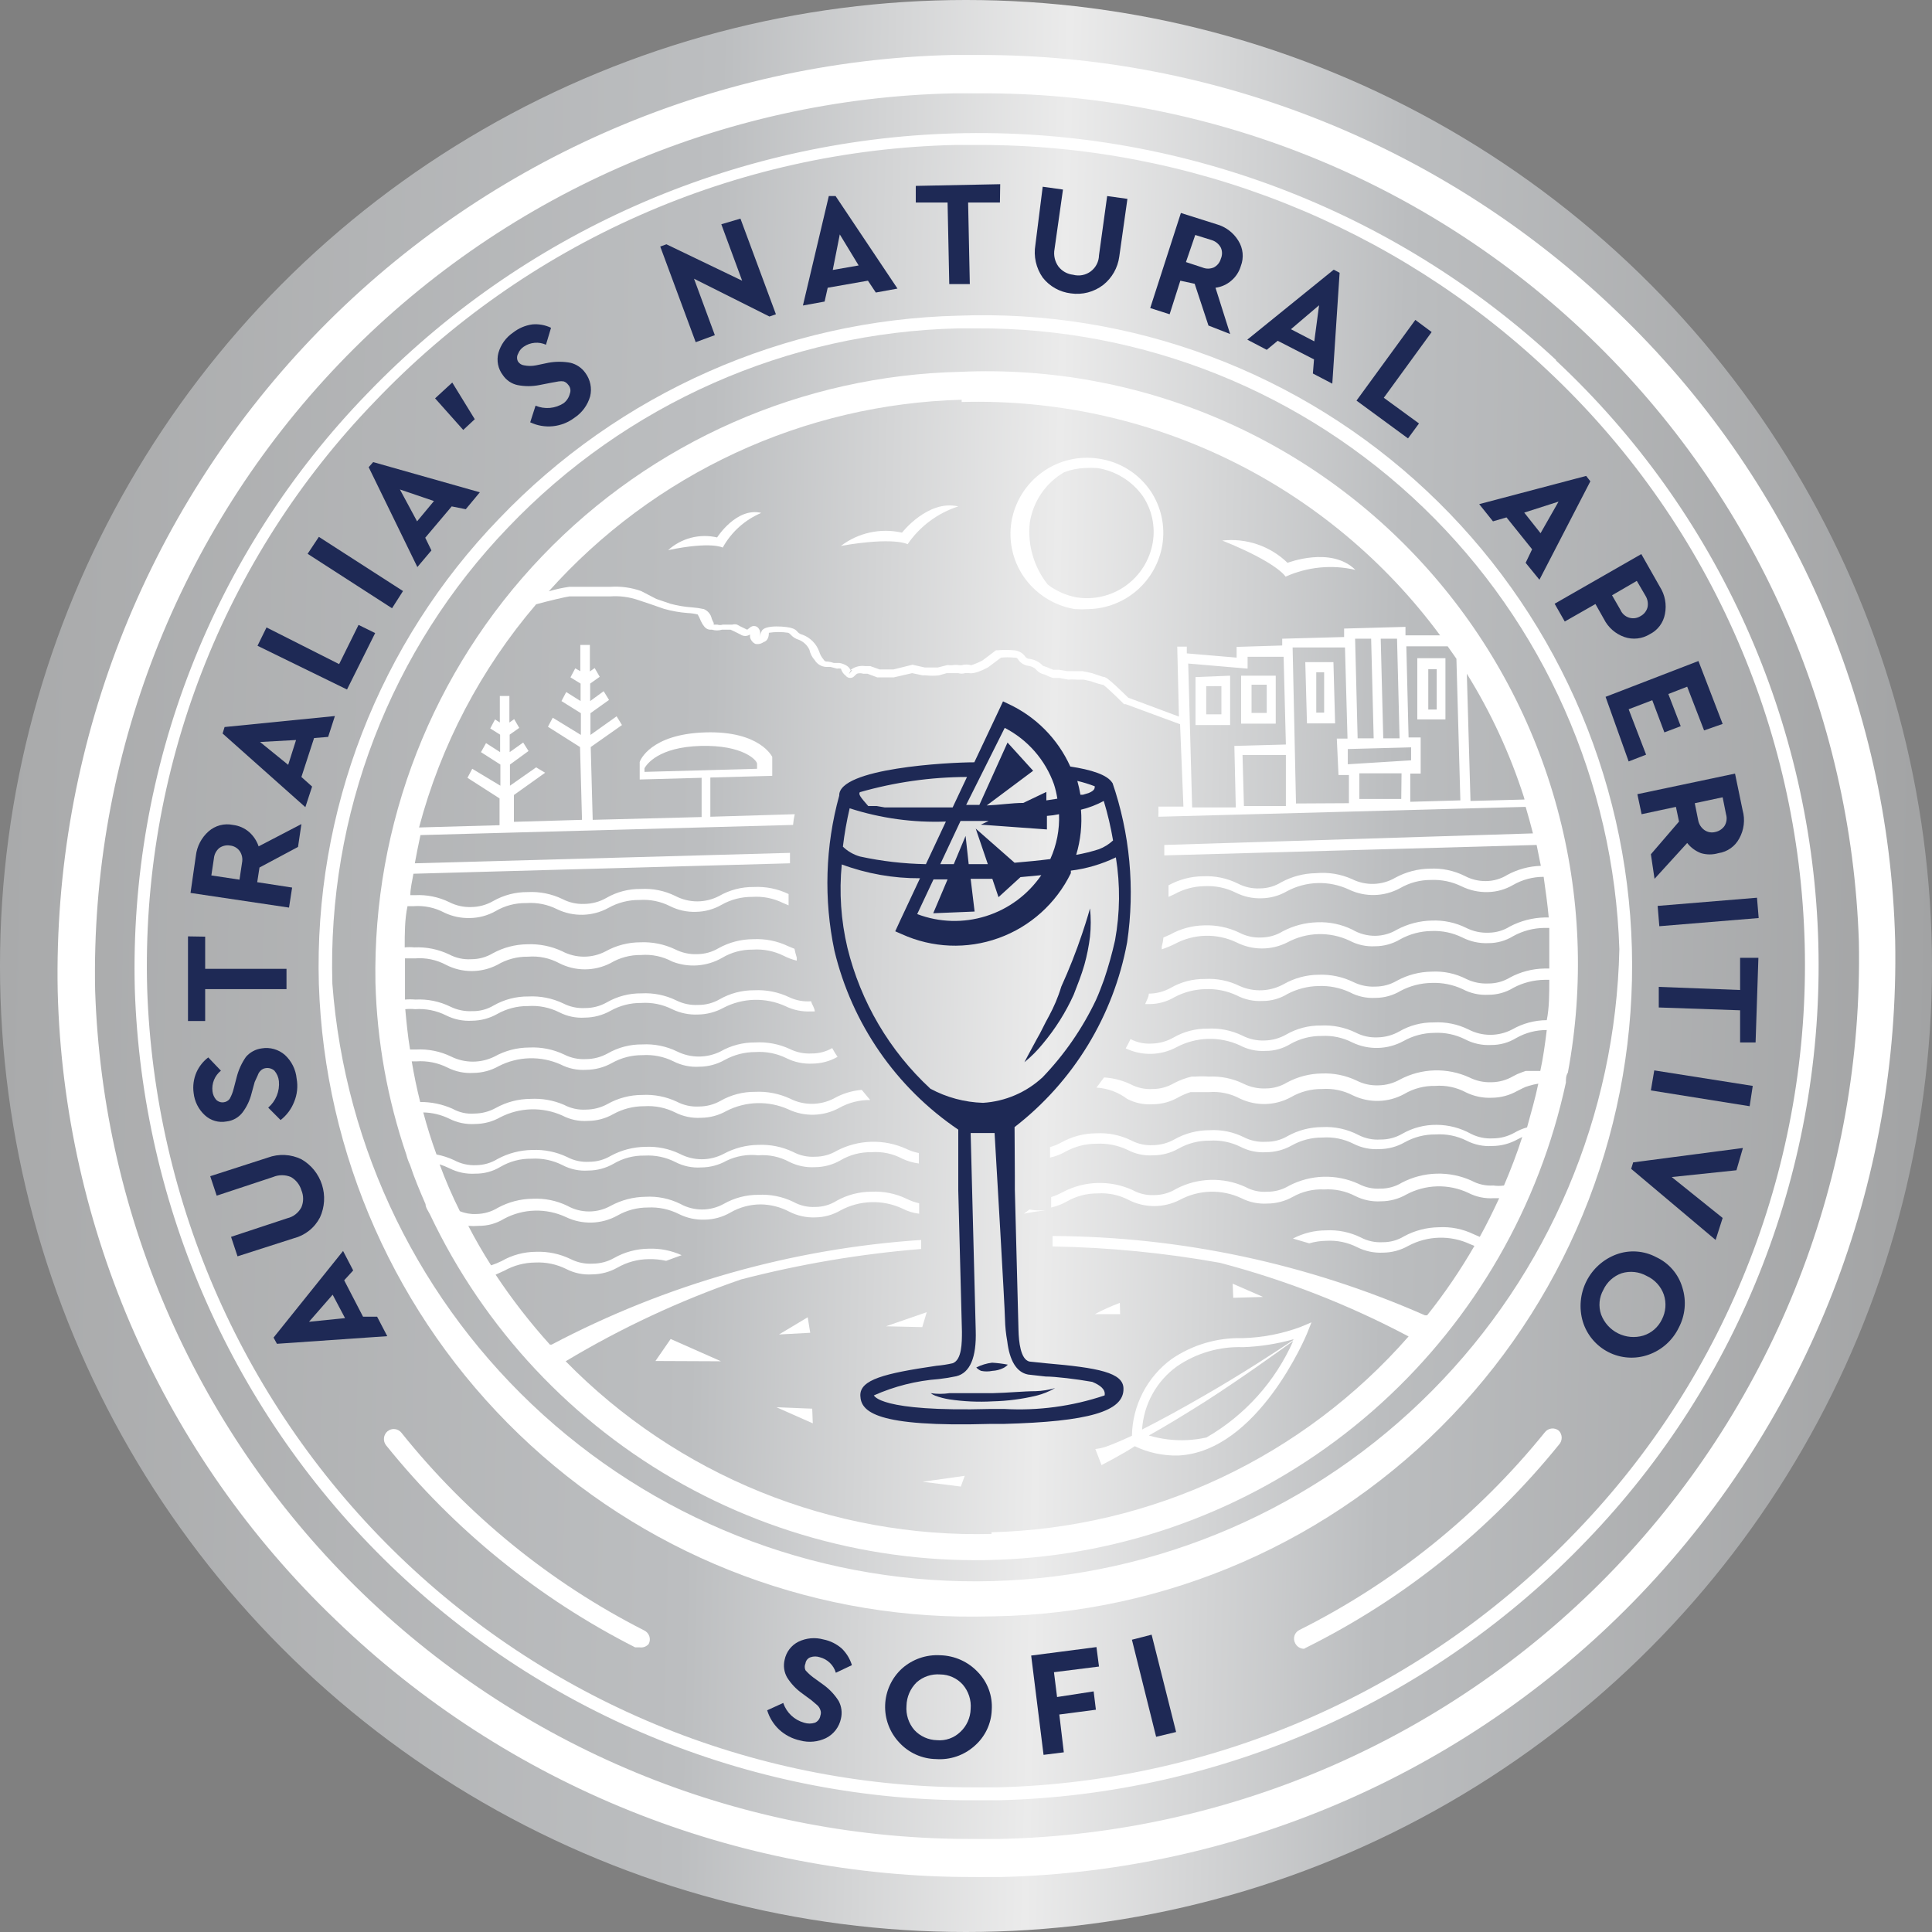 <svg width="154" height="154" viewBox="0 0 154 154" fill="none" xmlns="http://www.w3.org/2000/svg">
<rect x="0" y="0" width="154" height="154" fill="#808080" stroke="none"/>
<circle cx="77" cy="77" r="77" fill="url(#paint0_linear)"/>
<path d="M83.631 80.958C83.249 81.633 82.958 82.308 82.644 82.825C82.038 83.927 81.657 84.669 81.657 84.669C82.191 84.233 82.68 83.743 83.115 83.207C84.111 82.022 84.942 80.705 85.582 79.294C85.897 78.484 86.211 77.697 86.435 76.91C86.641 76.173 86.791 75.421 86.884 74.661C86.963 73.914 86.963 73.16 86.884 72.412C86.884 72.412 86.659 73.245 86.255 74.436C85.775 75.866 85.221 77.27 84.596 78.642C84.326 79.541 83.99 80.284 83.631 80.958Z" fill="#1E2955"/>
<path d="M88.678 62.427C88.296 61.752 86.95 61.348 85.313 61.1C84.319 58.896 82.567 57.124 80.377 56.108L79.951 55.905L79.637 56.58L77.663 60.763C75.577 60.763 66.828 61.235 66.895 63.417C65.782 67.45 65.651 71.692 66.514 75.786C67.912 81.608 71.433 86.694 76.384 90.044V93.777V94.902L76.676 106.146C76.676 107.023 76.676 108.395 75.936 108.665C75.507 108.763 75.072 108.83 74.635 108.868C70.507 109.475 68.533 109.969 68.578 111.251C68.623 112.533 69.811 113.77 78.942 113.5H80.019C86.748 113.32 89.597 112.511 89.552 110.689C89.552 109.407 87.534 109.025 83.361 108.665L82.06 108.53C81.342 108.373 81.207 106.911 81.185 106.056L80.893 94.812V93.687L80.871 89.842C85.57 86.207 88.765 80.962 89.844 75.111C90.478 70.819 90.07 66.438 88.655 62.337L88.678 62.427ZM87.264 62.675C87.264 62.832 87.264 63.012 86.771 63.214L86.322 63.349H86.12C86.059 62.977 85.977 62.609 85.874 62.247C86.346 62.358 86.811 62.5 87.264 62.675ZM77.686 72.66L77.371 70.051H77.977H79.099L79.592 71.513L81.342 69.916L83.002 69.759C81.938 71.312 80.385 72.463 78.591 73.025C76.797 73.588 74.867 73.531 73.109 72.862L74.41 70.096H75.532L74.388 72.795L77.686 72.66ZM80.871 68.769L77.775 66.048L78.74 68.882H77.214L76.968 66.633L76.025 68.882H74.949L76.564 65.441H78.807L78.179 65.733L83.451 66.115V65.036C83.775 65.014 84.097 64.969 84.415 64.901C84.466 66.131 84.228 67.356 83.72 68.477C82.845 68.589 81.903 68.679 80.871 68.769ZM80.086 58.019C81.917 58.964 83.321 60.572 84.012 62.517C84.133 62.891 84.223 63.275 84.281 63.664L83.406 63.799V63.124L81.566 64.001C80.692 64.001 79.682 64.159 78.65 64.204L82.352 61.438L80.31 59.189L78.067 64.159H77.013L80.086 58.019ZM68.533 63.147C71.312 62.349 74.189 61.941 77.08 61.932L75.936 64.361H75.263H74.029H73.401H72.436H71.83H71.045H70.529L69.879 64.249H69.453H69.206C68.578 63.529 68.421 63.327 68.533 63.147ZM67.725 64.429C70.201 65.228 72.798 65.586 75.397 65.486L73.805 68.882C72.039 68.851 70.281 68.648 68.555 68.274C68.041 68.129 67.571 67.859 67.187 67.487C67.31 66.459 67.49 65.438 67.725 64.429ZM81.948 109.565L83.339 109.722C84.101 109.722 85.806 109.925 87.062 110.149C87.713 110.419 88.139 110.757 88.049 111.229C85.473 112.097 82.755 112.463 80.041 112.308H78.964C69.991 112.556 69.699 111.229 69.654 111.229C71.294 110.498 73.047 110.057 74.837 109.925C75.304 109.873 75.768 109.798 76.227 109.7C77.326 109.43 77.843 108.193 77.775 106.056L77.371 90.314H79.278C79.39 92.225 80.086 104.01 80.108 105.157C80.122 105.745 80.182 106.332 80.288 106.911C80.467 108.418 81.006 109.385 81.948 109.565ZM88.88 74.954C88.644 76.011 88.352 77.054 88.005 78.08C87.803 78.619 87.601 79.182 87.354 79.721C86.278 81.982 84.846 84.055 83.114 85.861C81.812 87.073 80.132 87.796 78.359 87.907C76.892 87.863 75.456 87.478 74.163 86.783C70.903 83.768 68.602 79.857 67.546 75.538C67.032 73.367 66.881 71.125 67.097 68.904C69.093 69.645 71.205 70.018 73.334 70.006L71.741 73.402L71.359 74.234L71.875 74.459C74.311 75.568 77.082 75.682 79.6 74.774C82.118 73.867 84.183 72.011 85.358 69.601V69.399C86.603 69.243 87.815 68.886 88.947 68.342C89.302 70.533 89.279 72.77 88.88 74.954ZM87.601 67.69C87.006 67.882 86.399 68.032 85.784 68.139C86.134 66.974 86.263 65.754 86.165 64.541C86.798 64.389 87.409 64.154 87.982 63.844C88.295 64.877 88.542 65.928 88.722 66.993C88.397 67.295 88.016 67.532 87.601 67.69Z" fill="#1E2955"/>
<path d="M75.689 111.049C75.191 111.123 74.685 111.123 74.186 111.049C74.295 111.134 74.416 111.202 74.546 111.251C74.909 111.384 75.285 111.482 75.667 111.543C76.818 111.716 77.983 111.768 79.144 111.701C80.308 111.673 81.466 111.522 82.599 111.251C83.126 111.121 83.632 110.917 84.102 110.644C83.598 110.79 83.078 110.873 82.554 110.891C81.612 110.891 80.311 111.026 79.122 111.049H75.689Z" fill="#1E2955"/>
<path d="M77.82 109.002C77.928 109.117 78.058 109.208 78.202 109.272C78.498 109.333 78.803 109.333 79.099 109.272C79.403 109.257 79.701 109.181 79.974 109.047C80.109 108.98 80.23 108.888 80.333 108.777C79.918 108.697 79.498 108.644 79.077 108.62C78.639 108.674 78.214 108.804 77.82 109.002Z" fill="#1E2955"/>
<path d="M151.064 74.976C150.584 55.996 142.623 37.98 128.923 24.87C115.239 11.682 96.982 4.336 78 4.382H75.914C56.596 4.837 38.244 12.947 24.878 26.937C11.512 40.926 4.22 59.656 4.599 79.024C5.085 98.008 13.055 116.025 26.763 129.13C40.44 142.329 58.702 149.676 77.686 149.618H79.772C99.086 149.158 117.432 141.045 130.793 127.056C144.155 113.067 151.444 94.341 151.064 74.976ZM79.682 146.582H77.686C59.514 146.68 42.022 139.666 28.929 127.032C15.837 114.398 8.178 97.142 7.583 78.934C7.21 60.361 14.207 42.399 27.036 28.993C39.865 15.588 57.477 7.836 76.003 7.441H78C96.18 7.325 113.686 14.329 126.792 26.959C139.898 39.59 147.569 56.851 148.171 75.066C148.537 93.651 141.53 111.623 128.688 125.032C115.847 138.441 98.221 146.192 79.682 146.582Z" fill="white"/>
<path d="M124.032 28.693C111.031 16.616 93.825 10.132 76.108 10.632C58.391 11.132 41.576 18.578 29.274 31.369C23.185 37.645 18.409 45.078 15.227 53.231C12.044 61.384 10.521 70.092 10.745 78.844C11.317 96.239 18.632 112.724 31.136 124.798C43.64 136.871 60.347 143.581 77.707 143.501H79.592C97.355 143.064 114.225 135.602 126.522 122.743C132.586 116.445 137.338 108.998 140.5 100.838C143.662 92.678 145.172 83.968 144.94 75.217C144.708 66.466 142.74 57.849 139.15 49.869C135.56 41.889 130.421 34.706 124.032 28.738V28.693ZM125.737 121.979C113.654 134.658 97.055 142.024 79.569 142.467H77.707C60.612 142.547 44.16 135.944 31.841 124.061C19.523 112.178 12.309 95.95 11.732 78.822C11.487 70.203 12.964 61.623 16.077 53.585C19.19 45.548 23.875 38.216 29.858 32.022C35.849 25.732 43.018 20.687 50.955 17.176C58.892 13.664 67.441 11.755 76.115 11.556H77.999C94.864 11.52 111.102 17.958 123.381 29.548C129.646 35.428 134.682 42.498 138.197 50.348C141.711 58.197 143.634 66.668 143.853 75.269C144.072 83.87 142.583 92.429 139.473 100.448C136.363 108.467 131.694 115.785 125.737 121.979Z" fill="white"/>
<path d="M79.211 128.838C86.051 128.726 92.801 127.255 99.07 124.51C105.34 121.765 111.004 117.801 115.734 112.846C120.465 107.892 124.169 102.046 126.631 95.647C129.092 89.249 130.264 82.424 130.077 75.568C129.89 68.712 128.349 61.962 125.542 55.707C122.735 49.453 118.718 43.818 113.725 39.13C108.731 34.443 102.86 30.794 96.45 28.397C90.041 25.999 83.22 24.9 76.384 25.163C62.525 25.495 49.361 31.317 39.773 41.355C35.035 46.264 31.323 52.074 28.858 58.443C26.392 64.812 25.222 71.611 25.416 78.44C25.86 92.022 31.577 104.893 41.349 114.311C51.121 123.729 64.175 128.95 77.73 128.861L79.211 128.838ZM26.493 78.417C26.294 71.727 27.429 65.064 29.833 58.819C32.236 52.574 35.86 46.874 40.491 42.052C49.883 32.2 62.794 26.489 76.384 26.175H77.842C91.128 26.109 103.915 31.242 113.483 40.482C123.052 49.722 128.647 62.339 129.079 75.651C128.797 88.876 123.449 101.485 114.144 110.864C104.839 120.243 92.291 125.674 79.101 126.029C65.91 126.385 53.09 121.639 43.295 112.775C33.501 103.91 27.485 91.608 26.493 78.417Z" fill="white"/>
<path d="M124.818 86.288C124.818 86.018 124.818 85.748 124.975 85.501C126.279 78.508 125.991 71.311 124.132 64.446C122.273 57.58 118.891 51.225 114.238 45.854C109.586 40.482 103.783 36.234 97.263 33.426C90.744 30.618 83.675 29.323 76.587 29.637C63.966 29.915 51.97 35.195 43.225 44.32C34.479 53.446 29.697 65.674 29.926 78.327C30.051 82.998 30.883 87.624 32.393 92.045C32.461 92.325 32.559 92.597 32.685 92.855C33.022 93.889 33.47 94.946 33.919 95.981C33.919 96.251 34.143 96.543 34.278 96.813C38.592 105.915 45.639 113.435 54.431 118.318C63.224 123.201 73.321 125.203 83.306 124.042C93.291 122.882 102.663 118.617 110.108 111.846C117.552 105.075 122.696 96.138 124.818 86.288ZM116.405 63.799L112.412 63.911V61.662H113.242V58.783H112.278L112.098 51.52H115.396L116.091 52.509L116.405 63.799ZM107.432 60.92V59.706L112.479 59.571V60.605L107.432 60.92ZM111.694 63.686H108.352V61.64H111.717L111.694 63.686ZM106.692 61.775H107.522V64.023L103.304 64.046L103.035 51.609H107.208L107.41 58.873H106.557L106.692 61.775ZM108.015 50.912H109.294L109.496 58.851H108.217L108.015 50.912ZM110.057 50.912H111.358L111.56 58.851H110.259L110.057 50.912ZM121.52 63.731L117.213 63.844L116.921 53.701C118.837 56.784 120.367 60.093 121.475 63.551L121.52 63.731ZM76.654 32.044C84.035 31.837 91.356 33.419 97.996 36.657C104.635 39.896 110.397 44.693 114.79 50.642H112.031V49.968L107.14 50.103V50.777L102.205 50.912V51.452L98.571 51.565V52.419L94.6 52.082V51.542H93.838L93.972 57.119L89.934 55.613C88.207 53.926 88.117 53.971 87.915 53.948L87.04 53.656L86.3 53.499H85.739H85.089L84.416 53.386H83.945L83.675 53.274C83.501 53.193 83.321 53.125 83.137 53.071C82.837 52.75 82.43 52.55 81.993 52.509C81.993 52.509 81.836 52.509 81.701 52.307C81.596 52.166 81.46 52.051 81.305 51.97C81.15 51.888 80.979 51.842 80.804 51.834C80.379 51.796 79.951 51.796 79.525 51.834H79.391L78.314 52.644C78.026 52.797 77.726 52.924 77.417 53.026C77.168 52.949 76.902 52.949 76.654 53.026H76.497C76.297 52.989 76.091 52.989 75.891 53.026H75.689C75.616 53.004 75.538 53.004 75.465 53.026L74.747 53.206H73.715L72.818 53.004C72.793 52.992 72.766 52.986 72.739 52.986C72.712 52.986 72.685 52.992 72.661 53.004L71.203 53.364H70.126L69.363 53.094H68.959C68.61 53.046 68.254 53.117 67.95 53.296L67.793 53.409C67.73 53.27 67.629 53.153 67.501 53.071C67.324 52.958 67.125 52.881 66.918 52.846H66.469C66.317 52.792 66.159 52.754 65.998 52.734C65.796 52.734 65.751 52.734 65.617 52.532C65.474 52.36 65.367 52.161 65.303 51.947C65.193 51.639 65.018 51.359 64.789 51.126C64.561 50.893 64.284 50.712 63.979 50.597C63.836 50.566 63.704 50.496 63.598 50.395C63.487 50.243 63.329 50.133 63.149 50.08C62.835 49.945 60.906 49.743 60.704 50.328C60.616 50.485 60.577 50.665 60.592 50.845C60.585 50.733 60.585 50.62 60.592 50.508C60.6 50.404 60.582 50.3 60.539 50.205C60.495 50.111 60.429 50.029 60.345 49.968C60.271 49.922 60.185 49.898 60.098 49.898C60.011 49.898 59.926 49.922 59.852 49.968L59.56 50.193L58.999 49.923L58.752 49.788C58.627 49.754 58.496 49.754 58.371 49.788H58.012H57.608C57.47 49.834 57.32 49.834 57.182 49.788C57.025 49.788 56.935 49.788 56.89 49.788V49.653C56.829 49.545 56.776 49.432 56.733 49.316C56.699 49.146 56.624 48.988 56.514 48.855C56.405 48.722 56.264 48.617 56.105 48.551C55.802 48.484 55.495 48.439 55.185 48.416C54.594 48.377 54.008 48.279 53.436 48.124L52.314 47.741L51.103 47.112C50.319 46.835 49.487 46.72 48.657 46.774H47.199H45.382C44.828 46.853 44.281 46.973 43.745 47.134C47.906 42.479 52.971 38.724 58.629 36.099C64.288 33.473 70.421 32.032 76.654 31.864V32.044ZM98.504 64.361H95.026L94.712 52.891L99.446 53.296V52.352H102.317L102.497 59.346L98.391 59.458L98.504 64.361ZM102.497 60.178V64.248H99.154L99.042 60.178H102.497ZM67.927 53.431L67.658 53.746L67.815 53.409L67.927 53.431ZM79.032 122.271C72.735 122.433 66.473 121.295 60.634 118.927C54.795 116.559 49.504 113.012 45.09 108.507C49.511 105.853 54.195 103.668 59.066 101.985C63.773 100.763 68.577 99.95 73.424 99.557V98.837C63.131 99.522 53.097 102.365 43.969 107.18H43.834C42.255 105.432 40.808 103.567 39.505 101.603L40.2 101.288C40.955 100.866 41.804 100.642 42.668 100.636C43.521 100.594 44.37 100.773 45.135 101.153C45.772 101.482 46.485 101.629 47.199 101.581C47.907 101.575 48.602 101.39 49.218 101.041C49.977 100.606 50.834 100.374 51.708 100.366C52.176 100.355 52.643 100.4 53.099 100.501L54.333 100.051C53.51 99.678 52.611 99.501 51.708 99.534C50.741 99.543 49.791 99.798 48.949 100.276C48.428 100.57 47.841 100.724 47.244 100.726C46.639 100.762 46.036 100.638 45.494 100.366C44.636 99.948 43.689 99.747 42.735 99.781C41.766 99.783 40.815 100.039 39.976 100.524C39.707 100.655 39.43 100.768 39.146 100.861C38.495 99.849 37.889 98.792 37.329 97.713C37.605 97.737 37.883 97.737 38.159 97.713C38.871 97.719 39.571 97.524 40.178 97.15C40.933 96.745 41.773 96.522 42.629 96.499C43.486 96.475 44.336 96.652 45.113 97.015C45.754 97.322 46.458 97.471 47.168 97.452C47.878 97.432 48.573 97.244 49.196 96.903C49.939 96.473 50.783 96.248 51.641 96.251C52.494 96.206 53.345 96.384 54.109 96.768C54.748 97.089 55.458 97.244 56.172 97.218C56.89 97.208 57.593 97.015 58.214 96.656C58.95 96.229 59.786 96.004 60.637 96.003C61.435 96.013 62.219 96.214 62.925 96.588C63.563 96.912 64.274 97.067 64.989 97.038C65.699 97.03 66.395 96.836 67.008 96.476C67.763 96.07 68.603 95.847 69.459 95.824C70.316 95.8 71.166 95.977 71.943 96.341C72.356 96.555 72.804 96.693 73.266 96.745V95.913C72.917 95.834 72.578 95.713 72.257 95.553C71.384 95.134 70.42 94.941 69.453 94.991C68.487 94.994 67.538 95.241 66.694 95.711C66.183 96.033 65.592 96.205 64.989 96.206C64.379 96.238 63.773 96.098 63.239 95.801C62.367 95.379 61.402 95.185 60.435 95.239C59.476 95.237 58.533 95.485 57.698 95.958C57.166 96.254 56.568 96.409 55.959 96.409C55.351 96.409 54.753 96.254 54.221 95.958C53.358 95.533 52.399 95.339 51.439 95.396C50.475 95.41 49.528 95.657 48.68 96.116C48.152 96.411 47.557 96.566 46.953 96.566C46.348 96.566 45.753 96.411 45.225 96.116C44.36 95.696 43.403 95.503 42.443 95.553C41.479 95.565 40.532 95.812 39.684 96.273C39.164 96.592 38.567 96.763 37.957 96.768C37.512 96.791 37.067 96.714 36.656 96.543C36.049 95.33 35.51 94.083 35.041 92.81C35.309 92.897 35.571 93.002 35.826 93.125C36.463 93.45 37.176 93.597 37.889 93.552C38.592 93.561 39.283 93.374 39.886 93.012C40.633 92.572 41.487 92.347 42.354 92.36C43.215 92.307 44.075 92.486 44.844 92.877C45.472 93.206 46.178 93.354 46.885 93.305C47.593 93.302 48.289 93.116 48.904 92.765C49.65 92.322 50.505 92.096 51.372 92.113C52.225 92.063 53.077 92.241 53.839 92.63C54.469 92.955 55.174 93.103 55.881 93.057C56.596 93.055 57.299 92.869 57.922 92.517C58.704 92.143 59.574 91.995 60.435 92.09C61.29 92.023 62.146 92.202 62.902 92.607C63.541 92.93 64.253 93.078 64.966 93.035C65.674 93.032 66.37 92.847 66.985 92.495C67.731 92.052 68.586 91.826 69.453 91.843C70.308 91.775 71.164 91.955 71.921 92.36C72.339 92.555 72.786 92.684 73.244 92.742V91.91C72.894 91.842 72.555 91.729 72.234 91.573C71.36 91.176 70.406 90.984 69.446 91.011C68.486 91.038 67.545 91.284 66.694 91.73C66.171 92.041 65.574 92.204 64.966 92.203C64.359 92.238 63.754 92.106 63.216 91.82C62.349 91.408 61.394 91.215 60.435 91.258C59.471 91.272 58.524 91.519 57.675 91.978C57.139 92.258 56.542 92.404 55.937 92.404C55.332 92.404 54.735 92.258 54.198 91.978C53.34 91.563 52.391 91.37 51.439 91.415C50.475 91.427 49.527 91.674 48.68 92.135C48.157 92.446 47.56 92.609 46.953 92.607C46.345 92.643 45.74 92.511 45.203 92.225C44.335 91.813 43.38 91.62 42.421 91.663C41.457 91.677 40.51 91.924 39.662 92.382C39.148 92.698 38.559 92.869 37.957 92.877C37.34 92.906 36.728 92.766 36.185 92.472C35.741 92.266 35.274 92.115 34.794 92.023C34.39 90.921 34.031 89.774 33.739 88.672C34.455 88.686 35.159 88.854 35.803 89.167C36.441 89.492 37.153 89.639 37.867 89.594C38.575 89.588 39.27 89.403 39.886 89.054C40.646 88.664 41.484 88.449 42.338 88.425C43.193 88.402 44.041 88.571 44.821 88.919C45.449 89.248 46.156 89.396 46.863 89.347C47.571 89.344 48.266 89.158 48.882 88.807C49.637 88.39 50.487 88.173 51.349 88.177C52.201 88.121 53.052 88.292 53.817 88.672C54.454 88.997 55.167 89.144 55.881 89.099C56.589 89.094 57.283 88.908 57.9 88.559C58.66 88.169 59.498 87.954 60.352 87.931C61.206 87.907 62.055 88.076 62.835 88.424C63.473 88.727 64.173 88.875 64.879 88.855C65.584 88.836 66.275 88.65 66.895 88.312C67.649 87.889 68.5 87.672 69.363 87.682L68.69 86.873C67.901 86.94 67.135 87.177 66.447 87.57C65.908 87.844 65.312 87.987 64.708 87.987C64.104 87.987 63.508 87.844 62.97 87.57C62.099 87.168 61.145 86.983 60.188 87.03C59.221 87.021 58.269 87.27 57.429 87.75C56.908 88.043 56.321 88.198 55.724 88.2C55.109 88.235 54.497 88.103 53.952 87.817C53.09 87.412 52.142 87.226 51.192 87.278C50.226 87.277 49.276 87.525 48.433 87.997C47.904 88.29 47.31 88.444 46.706 88.447C46.099 88.483 45.493 88.35 44.956 88.065C44.114 87.703 43.201 87.541 42.286 87.592C41.321 87.595 40.372 87.843 39.527 88.312C39.005 88.602 38.419 88.756 37.822 88.762C37.214 88.811 36.605 88.678 36.072 88.379C35.261 88.018 34.381 87.834 33.493 87.84C33.224 86.76 32.999 85.681 32.82 84.601H33.201C34.053 84.543 34.905 84.714 35.669 85.096C36.307 85.419 37.019 85.567 37.733 85.523C38.44 85.518 39.135 85.332 39.752 84.984C40.512 84.593 41.35 84.378 42.204 84.355C43.058 84.332 43.906 84.5 44.687 84.849C45.316 85.174 46.022 85.322 46.728 85.276C47.443 85.269 48.145 85.084 48.77 84.736C49.516 84.315 50.359 84.098 51.215 84.106C52.066 84.051 52.918 84.221 53.682 84.601C54.32 84.926 55.032 85.074 55.746 85.028C56.454 85.023 57.149 84.838 57.765 84.489C58.514 84.075 59.355 83.858 60.21 83.859C61.069 83.801 61.928 83.972 62.7 84.354C63.341 84.671 64.051 84.818 64.764 84.781C65.465 84.776 66.153 84.59 66.761 84.241C66.606 84.017 66.463 83.784 66.335 83.544C65.836 83.83 65.271 83.978 64.697 83.972C64.092 84.007 63.489 83.883 62.947 83.612C62.084 83.215 61.136 83.037 60.188 83.094C59.221 83.086 58.269 83.334 57.429 83.814C56.892 84.08 56.3 84.218 55.701 84.218C55.102 84.218 54.511 84.08 53.974 83.814C53.11 83.392 52.152 83.198 51.192 83.252C50.225 83.24 49.272 83.489 48.433 83.972C47.904 84.264 47.31 84.419 46.706 84.421C46.108 84.455 45.513 84.331 44.978 84.061C44.105 83.642 43.141 83.449 42.174 83.499C41.209 83.502 40.259 83.749 39.415 84.219C38.878 84.485 38.287 84.623 37.688 84.623C37.089 84.623 36.498 84.485 35.96 84.219C35.095 83.799 34.138 83.606 33.179 83.657H32.685C32.506 82.6 32.393 81.408 32.304 80.441C32.565 80.416 32.828 80.416 33.089 80.441C33.941 80.383 34.792 80.553 35.556 80.936C36.195 81.258 36.907 81.406 37.62 81.363C38.328 81.357 39.023 81.172 39.639 80.823C40.385 80.402 41.228 80.185 42.084 80.193C42.944 80.132 43.803 80.303 44.575 80.688C45.204 81.013 45.91 81.161 46.616 81.115C47.331 81.109 48.032 80.924 48.657 80.576C49.403 80.155 50.247 79.938 51.103 79.946C51.954 79.888 52.806 80.059 53.57 80.441C54.212 80.753 54.921 80.9 55.634 80.868C56.348 80.859 57.05 80.673 57.675 80.328C58.431 79.936 59.266 79.721 60.117 79.698C60.967 79.674 61.812 79.844 62.588 80.193C63.228 80.51 63.939 80.658 64.652 80.621H64.944C64.944 80.351 64.719 80.081 64.652 79.811C64.059 79.857 63.464 79.749 62.925 79.496C62.052 79.077 61.088 78.883 60.121 78.934C59.154 78.925 58.202 79.174 57.361 79.654C56.843 79.953 56.255 80.108 55.657 80.103C55.052 80.137 54.449 80.013 53.907 79.743C53.043 79.321 52.085 79.128 51.125 79.181C50.158 79.169 49.205 79.418 48.366 79.901C47.839 80.2 47.244 80.355 46.638 80.351C46.041 80.385 45.445 80.261 44.911 79.991C44.038 79.571 43.074 79.378 42.107 79.429C41.14 79.42 40.188 79.668 39.348 80.148C38.832 80.455 38.242 80.611 37.643 80.598C37.038 80.629 36.436 80.505 35.893 80.238C35.029 79.816 34.071 79.622 33.111 79.676C32.835 79.651 32.557 79.651 32.281 79.676V78.192V76.393C32.528 76.393 32.797 76.393 33.089 76.393C33.944 76.325 34.8 76.505 35.556 76.91C36.188 77.234 36.888 77.403 37.598 77.403C38.308 77.403 39.007 77.234 39.639 76.91C40.378 76.47 41.225 76.244 42.084 76.258C42.947 76.186 43.812 76.365 44.575 76.775C45.207 77.099 45.906 77.267 46.616 77.267C47.326 77.267 48.025 77.099 48.657 76.775C49.397 76.335 50.243 76.109 51.103 76.123C51.958 76.055 52.814 76.235 53.57 76.64C54.215 76.895 54.909 77.001 55.6 76.95C56.291 76.899 56.962 76.694 57.563 76.348C58.295 75.91 59.134 75.685 59.986 75.695C60.845 75.635 61.705 75.805 62.476 76.19C62.804 76.358 63.15 76.486 63.508 76.573V76.325C63.435 76.096 63.375 75.864 63.329 75.628L62.835 75.426C61.962 75.006 60.998 74.813 60.031 74.863C59.065 74.866 58.116 75.114 57.272 75.583C56.756 75.89 56.167 76.053 55.567 76.055C54.961 76.08 54.358 75.948 53.817 75.673C52.95 75.261 51.994 75.068 51.035 75.111C50.07 75.113 49.12 75.361 48.276 75.83C47.743 76.11 47.15 76.256 46.549 76.256C45.947 76.256 45.354 76.11 44.821 75.83C43.946 75.419 42.983 75.226 42.017 75.268C41.06 75.281 40.121 75.528 39.28 75.988C38.758 76.299 38.161 76.462 37.553 76.46C36.946 76.496 36.341 76.364 35.803 76.078C34.936 75.665 33.981 75.472 33.022 75.516C32.768 75.491 32.513 75.491 32.259 75.516C32.259 74.414 32.259 73.267 32.483 72.232H32.954C33.809 72.165 34.666 72.344 35.422 72.749C36.059 73.051 36.759 73.197 37.463 73.177C38.17 73.167 38.864 72.981 39.482 72.637C40.228 72.194 41.083 71.968 41.95 71.985C42.802 71.923 43.655 72.094 44.418 72.48C45.058 72.786 45.763 72.936 46.472 72.916C47.182 72.897 47.877 72.708 48.5 72.367C49.254 71.944 50.105 71.727 50.968 71.737C51.813 71.678 52.658 71.849 53.413 72.232C54.053 72.553 54.762 72.708 55.477 72.682C56.194 72.673 56.897 72.479 57.519 72.12C58.264 71.699 59.108 71.482 59.964 71.49C60.816 71.432 61.667 71.603 62.431 71.985L62.858 72.165C62.858 71.85 62.858 71.535 62.858 71.265C62.858 70.995 62.858 71.265 62.858 71.265C61.992 70.846 61.035 70.652 60.076 70.703C59.108 70.691 58.156 70.939 57.317 71.422C56.78 71.702 56.183 71.849 55.578 71.849C54.973 71.849 54.376 71.702 53.839 71.422C52.984 70.999 52.033 70.805 51.08 70.86C50.112 70.845 49.159 71.094 48.321 71.58C47.787 71.884 47.185 72.046 46.571 72.052C45.972 72.077 45.377 71.945 44.844 71.67C43.979 71.25 43.022 71.057 42.062 71.108C41.095 71.099 40.143 71.347 39.303 71.827C38.776 72.129 38.182 72.291 37.575 72.3C36.969 72.324 36.367 72.193 35.826 71.917C34.969 71.497 34.019 71.303 33.066 71.355H32.708C32.708 70.77 32.864 70.208 32.954 69.646L62.97 68.814C62.97 68.521 62.97 68.251 62.97 67.982L33.066 68.814C33.201 68.094 33.336 67.374 33.515 66.565L63.216 65.755C63.238 65.467 63.283 65.181 63.351 64.901L56.621 65.103V61.977L61.556 61.842V60.493V60.335C61.556 60.335 60.592 58.244 56.217 58.379C51.843 58.514 51.013 60.628 50.99 60.74V62.134L55.926 61.999V65.126L47.244 65.35L47.087 59.548L49.577 57.794L49.151 57.097L47.065 58.581V56.849L48.545 55.792L48.119 55.095L47.042 55.882V54.488L47.805 53.948L47.401 53.251L47.02 53.521V51.407H46.257V53.499L45.853 53.274L45.472 53.993L46.279 54.488V55.882L45.135 55.163L44.754 55.882L46.302 56.849V58.581L44.059 57.209L43.677 57.929L46.235 59.548L46.392 65.35L40.963 65.508V63.371L43.453 61.595L42.735 61.167L40.649 62.629V60.943L42.129 59.863L41.703 59.188L40.626 59.953V58.559L41.389 58.019L40.985 57.322L40.604 57.592V55.478H39.841V57.592L39.46 57.344L39.078 58.064L39.864 58.559V59.953L38.742 59.233L38.338 59.953L39.886 60.943V62.629L37.643 61.28L37.261 61.999L39.819 63.641V65.778L33.403 65.958C35.14 59.4 38.33 53.319 42.735 48.169C43.7 47.899 45.158 47.561 45.382 47.539H47.154H48.635C49.395 47.484 50.158 47.584 50.878 47.831L51.821 48.146L52.92 48.528C53.542 48.705 54.181 48.818 54.827 48.866C55.091 48.877 55.354 48.915 55.612 48.978C55.612 48.978 55.612 48.978 55.746 49.226C55.815 49.404 55.897 49.577 55.993 49.743C56.195 50.058 56.352 50.17 56.599 50.193H56.756C57.012 50.27 57.285 50.27 57.541 50.193H57.9H58.236L58.528 50.328L59.022 50.575C59.134 50.652 59.267 50.694 59.403 50.694C59.539 50.694 59.672 50.652 59.784 50.575V50.8C59.812 50.91 59.862 51.012 59.931 51.101C60.001 51.191 60.088 51.264 60.188 51.317C60.303 51.346 60.423 51.348 60.539 51.325C60.656 51.301 60.766 51.253 60.861 51.182C61.265 51.07 61.287 50.62 61.287 50.44C61.8 50.36 62.322 50.36 62.835 50.44C62.904 50.472 62.965 50.518 63.015 50.575C63.193 50.78 63.426 50.929 63.688 51.002C64.053 51.151 64.349 51.432 64.518 51.789C64.583 52.1 64.73 52.387 64.944 52.621C65.04 52.781 65.175 52.914 65.336 53.008C65.496 53.102 65.678 53.155 65.864 53.161H66.2L66.716 53.296C66.82 53.277 66.926 53.277 67.03 53.296C67.092 53.521 67.226 53.718 67.411 53.858C67.453 53.914 67.507 53.96 67.57 53.991C67.632 54.022 67.701 54.038 67.77 54.038C67.84 54.038 67.909 54.022 67.971 53.991C68.033 53.96 68.088 53.914 68.129 53.858L68.309 53.701C68.469 53.649 68.642 53.649 68.802 53.701H69.139L69.924 53.993H71.248L72.706 53.656L73.558 53.836C73.64 53.825 73.723 53.825 73.805 53.836C74.148 53.871 74.494 53.871 74.837 53.836L75.465 53.656H75.869H76.385C76.56 53.709 76.747 53.709 76.923 53.656C77.035 53.646 77.148 53.646 77.26 53.656C77.26 53.656 77.641 53.791 78.74 53.206L79.794 52.419C80.138 52.386 80.483 52.386 80.826 52.419C81.028 52.419 81.073 52.419 81.208 52.644C81.393 52.873 81.657 53.026 81.948 53.071C82.228 53.1 82.486 53.237 82.666 53.454C82.775 53.561 82.905 53.645 83.047 53.701C83.21 53.743 83.369 53.803 83.518 53.881C83.654 53.949 83.797 54.002 83.945 54.038H84.416L85.156 54.173C85.372 54.153 85.59 54.153 85.806 54.173H86.367L86.973 54.308C87.294 54.43 87.624 54.528 87.96 54.6C88.184 54.758 88.97 55.5 89.598 56.13H89.732L94.062 57.727L94.331 64.293H92.335C92.35 64.345 92.35 64.4 92.335 64.451C92.345 64.616 92.345 64.781 92.335 64.946C92.335 64.946 92.335 65.058 92.335 65.103L121.61 64.316C121.812 65.013 122.013 65.71 122.193 66.43L92.806 67.352C92.806 67.622 92.806 67.892 92.806 68.184L122.485 67.352L122.821 69.016C121.888 69.045 120.974 69.291 120.152 69.736C119.639 70.055 119.05 70.226 118.447 70.231C117.861 70.239 117.282 70.1 116.764 69.826C115.903 69.394 114.944 69.192 113.982 69.241C113.018 69.252 112.071 69.499 111.223 69.961C110.702 70.266 110.113 70.435 109.51 70.455C108.907 70.475 108.308 70.343 107.768 70.073C106.868 69.671 105.879 69.509 104.897 69.601C103.933 69.615 102.986 69.862 102.138 70.32C101.626 70.64 101.036 70.811 100.433 70.815C99.826 70.845 99.222 70.713 98.683 70.433C97.814 70.001 96.848 69.8 95.879 69.848C94.921 69.858 93.981 70.106 93.142 70.568C93.142 70.883 93.142 71.175 93.142 71.49L93.591 71.288C94.332 70.871 95.164 70.647 96.014 70.635C96.874 70.591 97.732 70.769 98.504 71.153C99.143 71.474 99.853 71.629 100.567 71.602C101.277 71.59 101.972 71.397 102.586 71.04C103.342 70.635 104.182 70.412 105.038 70.389C105.895 70.365 106.745 70.542 107.522 70.905C108.163 71.212 108.867 71.361 109.577 71.342C110.286 71.322 110.981 71.134 111.605 70.793C112.348 70.363 113.192 70.138 114.05 70.141C114.903 70.102 115.751 70.28 116.517 70.658C117.16 70.97 117.867 71.124 118.581 71.108C119.291 71.096 119.986 70.902 120.6 70.545C121.344 70.116 122.187 69.891 123.045 69.893C123.202 70.973 123.359 72.142 123.449 73.132H123.113C122.15 73.157 121.206 73.403 120.353 73.851C119.841 74.171 119.251 74.342 118.649 74.346C118.035 74.371 117.425 74.239 116.876 73.964C116.021 73.538 115.071 73.337 114.117 73.379C113.154 73.4 112.209 73.647 111.358 74.099C110.836 74.415 110.24 74.585 109.63 74.594C108.984 74.6 108.348 74.429 107.791 74.099C106.926 73.677 105.97 73.476 105.009 73.514C104.047 73.54 103.103 73.786 102.25 74.234C101.737 74.55 101.147 74.721 100.545 74.728C99.938 74.758 99.335 74.627 98.795 74.346C97.922 73.925 96.959 73.724 95.991 73.761C95.031 73.776 94.091 74.032 93.254 74.504L92.738 74.728C92.717 74.972 92.672 75.213 92.604 75.448C92.604 75.448 92.604 75.583 92.604 75.673C92.957 75.554 93.302 75.411 93.636 75.246C94.387 74.839 95.223 74.615 96.076 74.592C96.929 74.568 97.776 74.746 98.549 75.111C99.18 75.434 99.88 75.603 100.59 75.603C101.3 75.603 101.999 75.434 102.631 75.111C103.387 74.706 104.226 74.483 105.083 74.459C105.94 74.436 106.79 74.613 107.567 74.976C108.193 75.31 108.899 75.466 109.608 75.426C110.319 75.425 111.017 75.231 111.627 74.863C112.384 74.448 113.231 74.224 114.095 74.211C114.947 74.173 115.796 74.35 116.562 74.728C117.201 75.052 117.911 75.207 118.626 75.178C119.331 75.182 120.023 74.987 120.623 74.616C121.38 74.2 122.227 73.976 123.09 73.964H123.494C123.494 74.571 123.494 75.178 123.494 75.785V77.202H123.113C122.149 77.216 121.202 77.463 120.353 77.922C119.832 78.236 119.234 78.4 118.626 78.394C118.022 78.423 117.42 78.299 116.876 78.034C116.024 77.598 115.072 77.396 114.117 77.45C113.153 77.461 112.205 77.708 111.358 78.169C110.834 78.477 110.238 78.64 109.63 78.642C109.026 78.672 108.424 78.549 107.881 78.282C107.016 77.86 106.06 77.659 105.099 77.697C104.131 77.706 103.182 77.961 102.34 78.439C101.805 78.737 101.208 78.906 100.597 78.934C99.986 78.961 99.377 78.846 98.818 78.597C97.954 78.171 96.996 77.978 96.036 78.034C95.076 78.022 94.13 78.271 93.299 78.754C92.769 79.044 92.176 79.198 91.572 79.204C91.572 79.474 91.392 79.743 91.28 80.036H91.617C92.328 80.035 93.026 79.841 93.636 79.474C94.391 79.077 95.228 78.862 96.081 78.844C96.938 78.808 97.792 78.978 98.571 79.339C99.206 79.673 99.919 79.828 100.635 79.788C101.34 79.792 102.031 79.597 102.631 79.226C103.394 78.827 104.239 78.612 105.099 78.597C105.956 78.561 106.81 78.731 107.589 79.091C108.216 79.426 108.922 79.581 109.63 79.541C110.342 79.541 111.04 79.346 111.649 78.979C112.411 78.577 113.256 78.361 114.117 78.349C114.967 78.316 115.813 78.486 116.585 78.844C117.211 79.178 117.917 79.334 118.626 79.294C119.338 79.3 120.038 79.105 120.645 78.731C121.406 78.329 122.252 78.114 123.113 78.102H123.494C123.494 79.181 123.494 80.351 123.292 81.318C122.324 81.322 121.373 81.578 120.533 82.06C119.996 82.34 119.4 82.486 118.794 82.486C118.189 82.486 117.593 82.34 117.056 82.06C116.193 81.635 115.234 81.441 114.274 81.498C113.314 81.485 112.368 81.734 111.537 82.217C111.002 82.519 110.401 82.681 109.787 82.69C109.188 82.715 108.593 82.583 108.06 82.307C107.195 81.888 106.238 81.694 105.278 81.745C104.311 81.733 103.358 81.982 102.519 82.465C101.992 82.766 101.398 82.928 100.792 82.937C100.186 82.962 99.583 82.83 99.042 82.555C98.178 82.132 97.22 81.939 96.26 81.993C95.3 81.98 94.354 82.229 93.523 82.712C92.995 83.01 92.402 83.172 91.796 83.184C91.213 83.221 90.631 83.097 90.114 82.825C90.001 83.072 89.867 83.319 89.732 83.567C90.373 83.873 91.077 84.023 91.787 84.003C92.497 83.984 93.192 83.796 93.815 83.454C94.584 83.053 95.434 82.833 96.301 82.809C97.168 82.786 98.028 82.96 98.818 83.319C99.444 83.654 100.15 83.809 100.859 83.769C101.571 83.776 102.271 83.581 102.878 83.207C103.632 82.784 104.482 82.567 105.346 82.577C106.192 82.527 107.037 82.706 107.791 83.094C108.432 83.401 109.136 83.55 109.846 83.531C110.556 83.511 111.251 83.323 111.874 82.982C112.621 82.563 113.462 82.338 114.319 82.33C115.172 82.285 116.023 82.463 116.787 82.847C117.422 83.179 118.135 83.334 118.85 83.297C119.563 83.303 120.262 83.109 120.869 82.735C121.608 82.317 122.444 82.1 123.292 82.105C123.158 83.207 123.001 84.354 122.776 85.366H122.215H121.812H121.61L121.296 85.478C121.054 85.561 120.822 85.666 120.6 85.793C120.082 86.094 119.495 86.257 118.895 86.265C118.282 86.29 117.672 86.159 117.123 85.883C116.252 85.486 115.302 85.294 114.346 85.321C113.389 85.349 112.452 85.595 111.605 86.041C111.078 86.342 110.484 86.504 109.877 86.513C109.271 86.538 108.668 86.406 108.127 86.13C107.26 85.718 106.305 85.525 105.346 85.568C104.382 85.582 103.435 85.829 102.586 86.288C102.072 86.599 101.482 86.763 100.882 86.76C100.268 86.785 99.658 86.653 99.109 86.378C98.251 85.963 97.302 85.77 96.35 85.816C95.992 85.788 95.632 85.788 95.273 85.816H95.116H94.982C94.499 85.93 94.032 86.104 93.591 86.333C93.068 86.644 92.471 86.807 91.864 86.805C91.256 86.841 90.651 86.709 90.114 86.423C89.451 86.111 88.736 85.928 88.005 85.883L87.399 86.693C88.285 86.744 89.136 87.057 89.844 87.592C90.472 87.921 91.179 88.069 91.886 88.02C92.594 88.017 93.29 87.831 93.905 87.48C94.22 87.306 94.55 87.163 94.892 87.053H95.206H95.924H96.373C97.227 86.985 98.084 87.165 98.84 87.57C99.478 87.873 100.178 88.02 100.884 88.001C101.589 87.981 102.28 87.795 102.901 87.457C103.649 87.021 104.502 86.795 105.368 86.805C106.23 86.741 107.093 86.92 107.858 87.322C108.496 87.625 109.196 87.773 109.902 87.753C110.607 87.734 111.298 87.548 111.919 87.21C112.665 86.767 113.519 86.541 114.386 86.558C115.241 86.49 116.098 86.67 116.854 87.075C117.495 87.389 118.205 87.536 118.918 87.502C119.625 87.497 120.32 87.311 120.937 86.963L121.385 86.738C121.535 86.66 121.693 86.6 121.856 86.558C122.106 86.48 122.361 86.419 122.619 86.378C122.372 87.57 122.058 88.627 121.722 89.864C121.368 89.962 121.029 90.106 120.712 90.291C120.185 90.587 119.59 90.742 118.985 90.741C118.388 90.775 117.792 90.651 117.258 90.381C116.42 89.914 115.479 89.667 114.521 89.661C113.553 89.649 112.601 89.898 111.762 90.381C111.237 90.684 110.64 90.839 110.034 90.831C109.429 90.873 108.824 90.749 108.284 90.471C107.393 90.006 106.394 89.788 105.391 89.841C104.425 89.844 103.476 90.091 102.631 90.561C102.108 90.867 101.51 91.023 100.904 91.011C100.299 91.05 99.695 90.926 99.154 90.651C98.299 90.224 97.348 90.031 96.395 90.089C95.429 90.088 94.479 90.336 93.636 90.808C93.109 91.109 92.515 91.272 91.908 91.281C91.301 91.316 90.696 91.184 90.159 90.898C89.294 90.476 88.337 90.282 87.377 90.336C86.411 90.339 85.462 90.586 84.618 91.056C84.325 91.216 84.017 91.344 83.698 91.438V92.27C84.132 92.179 84.548 92.02 84.932 91.798C85.687 91.381 86.537 91.164 87.399 91.168C88.257 91.122 89.114 91.292 89.889 91.663C90.517 91.992 91.224 92.139 91.931 92.09C92.639 92.088 93.334 91.902 93.95 91.55C94.703 91.128 95.554 90.911 96.417 90.921C97.269 90.865 98.12 91.036 98.885 91.415C99.514 91.741 100.22 91.889 100.926 91.843C101.642 91.84 102.344 91.654 102.968 91.303C103.714 90.882 104.557 90.665 105.413 90.673C106.265 90.612 107.118 90.783 107.881 91.168C108.518 91.493 109.231 91.641 109.944 91.595C110.653 91.593 111.348 91.407 111.963 91.056C112.717 90.633 113.568 90.416 114.431 90.426C115.283 90.37 116.134 90.541 116.899 90.921C117.528 91.246 118.234 91.394 118.94 91.348C119.655 91.346 120.358 91.16 120.982 90.808L121.34 90.628C120.914 91.955 120.421 93.237 119.882 94.496C119.6 94.538 119.312 94.538 119.03 94.496C118.43 94.535 117.831 94.403 117.303 94.114C116.424 93.717 115.466 93.524 114.503 93.552C113.539 93.579 112.594 93.825 111.739 94.272C111.226 94.586 110.635 94.75 110.034 94.744C109.427 94.782 108.821 94.65 108.284 94.362C107.41 93.964 106.456 93.772 105.496 93.799C104.536 93.827 103.595 94.073 102.743 94.519C102.222 94.833 101.624 94.997 101.016 94.991C100.408 95.038 99.8 94.905 99.266 94.609C98.395 94.212 97.445 94.02 96.489 94.047C95.532 94.075 94.595 94.32 93.748 94.766C93.221 95.089 92.615 95.26 91.998 95.261C91.396 95.29 90.797 95.15 90.271 94.856C89.396 94.459 88.442 94.267 87.482 94.294C86.522 94.322 85.581 94.568 84.73 95.014C84.43 95.181 84.115 95.317 83.788 95.419V96.251C84.22 96.155 84.636 95.996 85.021 95.778C85.772 95.346 86.623 95.121 87.489 95.126C88.343 95.07 89.197 95.248 89.957 95.644C90.589 95.967 91.288 96.136 91.998 96.136C92.708 96.136 93.407 95.967 94.04 95.644C94.791 95.239 95.627 95.016 96.48 94.992C97.333 94.969 98.18 95.146 98.952 95.508C99.59 95.832 100.303 95.979 101.016 95.936C101.731 95.933 102.434 95.748 103.058 95.396C103.817 94.971 104.679 94.769 105.548 94.811C106.402 94.758 107.254 94.937 108.015 95.329C108.653 95.654 109.365 95.801 110.079 95.756C110.787 95.754 111.483 95.568 112.098 95.216C112.854 94.811 113.693 94.588 114.55 94.565C115.406 94.541 116.257 94.718 117.033 95.081C117.663 95.407 118.368 95.554 119.075 95.508H119.501C119.007 96.566 118.514 97.578 117.953 98.59L117.482 98.387C116.611 97.962 115.645 97.768 114.678 97.825C113.714 97.839 112.767 98.085 111.919 98.545C111.406 98.859 110.815 99.023 110.214 99.017C109.607 99.052 109.001 98.92 108.464 98.635C107.6 98.212 106.642 98.019 105.682 98.072C104.768 98.076 103.868 98.3 103.058 98.725L104.359 99.107C104.796 98.98 105.249 98.912 105.705 98.904C106.566 98.852 107.425 99.03 108.195 99.422C108.827 99.737 109.53 99.884 110.236 99.849C110.944 99.844 111.639 99.658 112.255 99.309C113.011 98.904 113.85 98.681 114.707 98.658C115.563 98.634 116.414 98.811 117.19 99.174L117.527 99.309C116.411 101.246 115.151 103.095 113.758 104.842H113.579C104.222 100.72 94.12 98.569 83.9 98.522V99.354C88.376 99.431 92.84 99.867 97.247 100.659C102.466 102.03 107.509 104 112.278 106.528C108.109 111.287 103.004 115.131 97.282 117.817C91.561 120.503 85.347 121.973 79.032 122.136V122.271ZM51.372 61.527V61.235C51.551 60.92 52.493 59.548 55.858 59.458C59.223 59.368 60.345 60.605 60.345 60.875V61.28L51.372 61.527Z" fill="white"/>
<path d="M82.061 96.408L81.612 96.746C81.612 96.746 82.195 96.611 83.317 96.476H83.115C82.762 96.499 82.408 96.476 82.061 96.408Z" fill="white"/>
<path d="M72.346 43.379C73.322 41.954 74.743 40.894 76.384 40.366C73.962 39.803 71.898 42.457 71.898 42.457C71.058 42.267 70.188 42.263 69.347 42.445C68.506 42.628 67.715 42.993 67.03 43.514C71.292 42.772 72.346 43.379 72.346 43.379Z" fill="white"/>
<path d="M102.474 45.965C104.22 45.18 106.174 44.991 108.038 45.425C106.108 43.514 102.631 44.863 102.631 44.863C101.947 44.202 101.127 43.699 100.227 43.392C99.327 43.085 98.371 42.981 97.427 43.087C101.846 44.863 102.474 45.965 102.474 45.965Z" fill="white"/>
<path d="M57.608 43.649C58.294 42.407 59.376 41.433 60.682 40.883C58.708 40.41 57.16 42.839 57.16 42.839C56.476 42.68 55.764 42.689 55.084 42.865C54.404 43.041 53.777 43.38 53.256 43.851C56.733 43.132 57.608 43.649 57.608 43.649Z" fill="white"/>
<path d="M85.672 48.551C86.045 48.574 86.42 48.574 86.793 48.551C88.209 48.513 89.566 47.983 90.635 47.052C91.703 46.121 92.415 44.846 92.648 43.446C92.896 41.939 92.559 40.394 91.706 39.128C91.235 38.44 90.627 37.857 89.921 37.416C89.215 36.975 88.425 36.685 87.601 36.564C86.014 36.311 84.39 36.695 83.084 37.634C81.778 38.573 80.894 39.991 80.624 41.58C80.376 43.094 80.713 44.646 81.567 45.92C82.038 46.614 82.644 47.205 83.35 47.657C84.056 48.11 84.846 48.414 85.672 48.551ZM82.082 41.692C82.205 40.854 82.515 40.055 82.989 39.354C83.463 38.653 84.088 38.069 84.819 37.644C85.35 37.439 85.911 37.325 86.479 37.307C86.808 37.284 87.138 37.284 87.466 37.307C88.191 37.419 88.886 37.676 89.51 38.063C90.134 38.449 90.675 38.956 91.1 39.556C91.822 40.639 92.103 41.959 91.886 43.244C91.65 44.636 90.872 45.877 89.724 46.695C88.576 47.513 87.15 47.841 85.761 47.607C84.946 47.447 84.178 47.101 83.518 46.595C82.417 45.212 81.901 43.452 82.082 41.692Z" fill="white"/>
<path d="M99.042 106.664C97.03 106.609 95.052 107.192 93.389 108.328C92.426 109.033 91.639 109.953 91.091 111.014C90.542 112.075 90.246 113.25 90.226 114.445C89.306 114.872 88.588 115.165 88.14 115.322C87.87 115.41 87.591 115.47 87.31 115.502L87.803 116.784C87.803 116.784 89.665 115.817 90.45 115.277C91.534 115.796 92.726 116.051 93.927 116.019C100.276 115.704 104.134 106.416 104.179 106.304L104.538 105.404L103.686 105.764C102.197 106.317 100.629 106.621 99.042 106.664ZM96.171 114.58C95.162 114.807 94.123 114.86 93.097 114.737C92.581 114.673 92.071 114.568 91.572 114.423C92.918 113.68 94.488 112.713 96.058 111.724C98.997 109.835 101.824 107.788 103.08 106.889C101.648 110.122 99.229 112.815 96.171 114.58ZM103.08 106.821C101.846 107.653 98.885 109.587 95.857 111.319C94.152 112.309 92.447 113.231 91.034 113.95C91.098 112.957 91.38 111.99 91.861 111.119C92.342 110.248 93.01 109.495 93.815 108.913C95.364 107.851 97.212 107.315 99.087 107.383C100.446 107.335 101.794 107.123 103.102 106.754L103.08 106.821Z" fill="white"/>
<path d="M76.587 118.493L76.901 117.638L73.536 118.111L76.587 118.493Z" fill="white"/>
<path d="M64.382 104.999L62.094 106.371L64.584 106.236L64.382 104.999Z" fill="white"/>
<path d="M89.262 103.852C88.577 104.108 87.91 104.409 87.265 104.752H89.284L89.262 103.852Z" fill="white"/>
<path d="M52.246 108.485L57.473 108.508L53.458 106.731L52.246 108.485Z" fill="white"/>
<path d="M61.893 112.173L64.787 113.455L64.742 112.286L61.893 112.173Z" fill="white"/>
<path d="M73.871 104.594L70.619 105.719L73.513 105.786L73.871 104.594Z" fill="white"/>
<path d="M100.68 103.38L98.257 102.323L98.302 103.447L100.68 103.38Z" fill="white"/>
<path d="M104.044 52.779L104.179 57.66H106.422L106.288 52.779H104.044ZM104.919 56.805V53.589H105.547V56.805H104.919Z" fill="white"/>
<path d="M115.216 52.465H112.973V57.345H115.216V52.465ZM113.848 56.558V53.342H114.521V56.558H113.848Z" fill="white"/>
<path d="M95.295 53.971V57.794H98.054V53.859L95.295 53.971ZM96.147 56.94V54.691H97.359V56.94H96.147Z" fill="white"/>
<path d="M98.93 53.859V57.682H101.689V53.859H98.93ZM99.76 56.827V54.578H100.971V56.827H99.76Z" fill="white"/>
<path d="M50.99 131.312H50.631C42.949 127.417 36.181 121.928 30.778 115.209C30.646 115.044 30.585 114.834 30.606 114.624C30.627 114.414 30.729 114.221 30.89 114.085C30.971 114.018 31.066 113.969 31.167 113.939C31.268 113.91 31.374 113.901 31.479 113.914C31.584 113.926 31.685 113.96 31.776 114.013C31.868 114.065 31.948 114.136 32.011 114.22C37.267 120.787 43.859 126.154 51.349 129.962C51.445 130.008 51.53 130.072 51.601 130.152C51.671 130.231 51.725 130.324 51.758 130.425C51.792 130.526 51.805 130.633 51.796 130.739C51.787 130.845 51.757 130.948 51.708 131.042C51.62 131.143 51.508 131.221 51.383 131.268C51.257 131.315 51.122 131.33 50.99 131.312Z" fill="white"/>
<path d="M103.954 131.424C103.804 131.426 103.656 131.384 103.529 131.304C103.402 131.225 103.3 131.11 103.236 130.974C103.187 130.882 103.157 130.78 103.149 130.676C103.14 130.572 103.153 130.467 103.187 130.368C103.22 130.269 103.274 130.178 103.344 130.1C103.414 130.023 103.5 129.96 103.595 129.917C111.153 126.126 117.815 120.758 123.134 114.175C123.198 114.091 123.278 114.02 123.369 113.967C123.461 113.915 123.562 113.881 123.666 113.869C123.771 113.856 123.877 113.865 123.978 113.894C124.08 113.924 124.174 113.973 124.256 114.04C124.401 114.191 124.482 114.392 124.482 114.602C124.482 114.812 124.401 115.013 124.256 115.164C118.764 121.953 111.878 127.476 104.066 131.357C104.031 131.383 103.993 131.406 103.954 131.424Z" fill="white"/>
<path d="M27.435 102.053L28.938 104.955H30.06L30.868 106.506L22.074 107.114L21.805 106.619L27.346 99.715L28.153 101.266L27.435 102.053ZM24.631 105.359L27.503 105.067L26.516 103.2L24.631 105.359Z" fill="#1E2955"/>
<path d="M21.356 92.271C21.787 92.112 22.246 92.042 22.705 92.065C23.163 92.088 23.613 92.204 24.026 92.406C24.806 92.852 25.391 93.575 25.665 94.433C25.939 95.291 25.883 96.22 25.506 97.038C25.296 97.448 25.001 97.808 24.641 98.094C24.281 98.381 23.865 98.589 23.42 98.703L18.933 100.142L18.417 98.59L22.904 97.106C23.143 97.049 23.367 96.942 23.56 96.79C23.754 96.639 23.913 96.447 24.026 96.229C24.116 96.015 24.162 95.786 24.162 95.554C24.162 95.322 24.116 95.093 24.026 94.879C23.894 94.434 23.597 94.056 23.196 93.822C22.968 93.726 22.724 93.676 22.478 93.676C22.231 93.676 21.987 93.726 21.76 93.822L17.273 95.307L16.757 93.755L21.356 92.271Z" fill="#1E2955"/>
<path d="M15.658 85.479C15.867 85.008 16.191 84.598 16.6 84.287L17.61 85.344C17.367 85.537 17.178 85.789 17.06 86.077C16.943 86.364 16.9 86.677 16.937 86.985C16.964 87.235 17.065 87.47 17.229 87.66C17.307 87.738 17.403 87.797 17.508 87.832C17.613 87.868 17.724 87.878 17.834 87.862C17.927 87.851 18.016 87.822 18.097 87.775C18.178 87.729 18.249 87.667 18.305 87.593C18.445 87.346 18.551 87.081 18.619 86.805L18.866 85.861C19.013 85.281 19.264 84.732 19.606 84.242C19.928 83.87 20.375 83.629 20.863 83.567C21.188 83.512 21.522 83.53 21.84 83.62C22.158 83.709 22.452 83.868 22.702 84.084C23.24 84.574 23.576 85.248 23.644 85.973C23.76 86.602 23.69 87.251 23.442 87.84C23.219 88.408 22.847 88.905 22.366 89.279L21.379 88.29C21.679 88.032 21.914 87.705 22.062 87.337C22.211 86.969 22.269 86.571 22.231 86.176C22.2 85.868 22.074 85.578 21.872 85.344C21.778 85.261 21.667 85.2 21.547 85.165C21.427 85.13 21.3 85.122 21.177 85.141C21.023 85.162 20.881 85.233 20.773 85.344C20.67 85.443 20.593 85.567 20.549 85.703L20.302 86.243L20.055 87.143C19.919 87.706 19.667 88.235 19.315 88.695C19.162 88.888 18.972 89.05 18.756 89.169C18.541 89.289 18.303 89.365 18.058 89.392C17.752 89.45 17.436 89.436 17.136 89.35C16.836 89.264 16.561 89.109 16.331 88.897C15.826 88.434 15.507 87.802 15.434 87.12C15.357 86.563 15.434 85.995 15.658 85.479Z" fill="#1E2955"/>
<path d="M16.354 74.661V77.225H22.837V78.844H16.354V81.385H14.985V74.638L16.354 74.661Z" fill="#1E2955"/>
<path d="M23.756 67.509L20.683 69.151L20.503 70.32L23.285 70.748L23.038 72.345L15.187 71.175L15.613 68.207C15.7 67.459 16.06 66.771 16.622 66.272C16.885 66.039 17.198 65.871 17.537 65.781C17.876 65.692 18.231 65.683 18.574 65.755C19.046 65.811 19.491 66.007 19.853 66.317C20.203 66.626 20.466 67.021 20.615 67.464L24.025 65.688L23.756 67.509ZM19.09 70.118L19.292 68.769C19.324 68.611 19.325 68.448 19.295 68.29C19.264 68.131 19.202 67.981 19.112 67.847C19.022 67.719 18.905 67.613 18.769 67.535C18.634 67.457 18.483 67.41 18.327 67.397C18.179 67.373 18.027 67.378 17.881 67.413C17.735 67.448 17.597 67.511 17.475 67.599C17.229 67.81 17.076 68.109 17.049 68.431L16.847 69.781L19.09 70.118Z" fill="#1E2955"/>
<path d="M25.035 58.829L24.025 61.933L24.878 62.697L24.34 64.339L17.744 58.469L17.901 57.952L26.695 57.075L26.157 58.739L25.035 58.829ZM20.728 59.144L22.971 60.966L23.599 58.986L20.728 59.144Z" fill="#1E2955"/>
<path d="M27.032 52.937L28.58 49.81L29.903 50.463L27.66 54.961L20.526 51.475L21.244 50.013L27.032 52.937Z" fill="#1E2955"/>
<path d="M32.124 47.112L31.249 48.484L24.52 44.144L25.417 42.794L32.124 47.112Z" fill="#1E2955"/>
<path d="M36.005 40.365L33.896 42.862L34.389 43.874L33.268 45.2L29.387 37.239L29.746 36.834L38.248 39.241L37.126 40.59L36.005 40.365ZM31.877 39.016L33.245 41.557L34.591 39.938L31.877 39.016Z" fill="#1E2955"/>
<path d="M37.844 33.416L36.925 34.271L34.681 31.752L36.05 30.492L37.844 33.416Z" fill="#1E2955"/>
<path d="M42.42 25.859C42.936 25.811 43.456 25.904 43.923 26.129L43.519 27.479C43.235 27.35 42.923 27.297 42.613 27.325C42.302 27.352 42.004 27.46 41.747 27.636C41.542 27.771 41.385 27.968 41.298 28.198C41.243 28.294 41.214 28.402 41.214 28.513C41.214 28.624 41.243 28.732 41.298 28.828C41.352 28.907 41.422 28.974 41.503 29.025C41.584 29.075 41.675 29.108 41.77 29.12C42.088 29.185 42.416 29.185 42.734 29.12L43.699 28.918C44.285 28.809 44.885 28.809 45.471 28.918C45.952 29.034 46.375 29.322 46.66 29.727C46.856 29.992 46.992 30.296 47.058 30.618C47.124 30.941 47.118 31.274 47.041 31.594C46.84 32.296 46.394 32.902 45.785 33.303C45.286 33.678 44.695 33.91 44.074 33.974C43.453 34.037 42.827 33.93 42.263 33.663L42.689 32.336C43.051 32.489 43.445 32.55 43.836 32.515C44.227 32.48 44.604 32.349 44.933 32.134C45.179 31.943 45.353 31.673 45.426 31.369C45.471 31.252 45.482 31.125 45.458 31.001C45.434 30.878 45.377 30.764 45.292 30.672C45.203 30.547 45.077 30.453 44.933 30.402C44.799 30.381 44.663 30.381 44.529 30.402L43.901 30.515L42.981 30.695C42.411 30.807 41.824 30.807 41.254 30.695C40.778 30.593 40.36 30.311 40.087 29.907C39.895 29.659 39.763 29.369 39.701 29.061C39.639 28.753 39.648 28.435 39.728 28.131C39.915 27.47 40.328 26.897 40.895 26.512C41.337 26.164 41.864 25.939 42.42 25.859Z" fill="#1E2955"/>
<path d="M59.021 17.426L61.848 25.05L61.332 25.23L55.32 22.216L56.98 26.714L55.455 27.276L52.628 19.652L53.121 19.473L59.156 22.374L57.496 17.876L59.021 17.426Z" fill="#1E2955"/>
<path d="M69.183 22.373L65.976 22.936L65.729 24.038L64.001 24.352L66.065 15.627H66.604L71.539 23.003L69.812 23.318L69.183 22.373ZM66.94 18.685L66.379 21.519L68.443 21.159L66.94 18.685Z" fill="#1E2955"/>
<path d="M79.704 16.144H77.169L77.304 22.644H75.666L75.531 16.144H72.997V14.817L79.727 14.682L79.704 16.144Z" fill="#1E2955"/>
<path d="M89.216 20.462C89.096 21.349 88.638 22.155 87.938 22.711C87.575 22.991 87.159 23.195 86.716 23.311C86.273 23.427 85.811 23.453 85.358 23.386C84.919 23.334 84.496 23.197 84.111 22.981C83.725 22.765 83.387 22.474 83.114 22.126C82.584 21.368 82.374 20.43 82.531 19.517L83.114 14.884L84.73 15.109L84.057 19.855C84.011 20.096 84.016 20.345 84.07 20.584C84.124 20.824 84.226 21.05 84.371 21.249C84.512 21.43 84.688 21.581 84.888 21.693C85.089 21.805 85.309 21.875 85.537 21.901C85.777 21.966 86.029 21.975 86.273 21.928C86.517 21.881 86.747 21.779 86.946 21.63C87.145 21.48 87.308 21.287 87.421 21.065C87.534 20.843 87.596 20.599 87.601 20.349L88.252 15.627L89.867 15.852L89.216 20.462Z" fill="#1E2955"/>
<path d="M96.327 25.95L95.228 22.621L94.084 22.374L93.231 25.05L91.684 24.555L94.129 16.976L96.978 17.876C97.697 18.077 98.314 18.543 98.705 19.18C98.895 19.478 99.012 19.816 99.047 20.168C99.082 20.52 99.034 20.875 98.907 21.204C98.774 21.661 98.508 22.068 98.144 22.374C97.79 22.681 97.353 22.877 96.888 22.936L98.055 26.624L96.327 25.95ZM94.533 20.89L95.834 21.317C95.979 21.379 96.135 21.412 96.294 21.412C96.452 21.412 96.608 21.379 96.754 21.317C96.89 21.246 97.011 21.148 97.108 21.028C97.204 20.908 97.275 20.769 97.314 20.62C97.376 20.482 97.407 20.332 97.407 20.181C97.407 20.03 97.376 19.881 97.314 19.742C97.237 19.597 97.132 19.468 97.005 19.364C96.878 19.26 96.731 19.182 96.574 19.135L95.273 18.73L94.533 20.89Z" fill="#1E2955"/>
<path d="M104.74 28.648L101.846 27.164L100.971 27.884L99.423 27.074L106.31 21.497L106.781 21.744L106.198 30.582L104.65 29.773L104.74 28.648ZM105.144 24.331L102.9 26.242L104.762 27.209L105.144 24.331Z" fill="#1E2955"/>
<path d="M110.303 31.707L113.108 33.754L112.233 34.946L108.127 31.932L112.816 25.5L114.117 26.467L110.303 31.707Z" fill="#1E2955"/>
<path d="M122.125 43.783L120.083 41.242L119.006 41.557L117.907 40.185L126.432 37.936L126.768 38.364L122.708 46.212L121.609 44.863L122.125 43.783ZM124.233 39.983L121.497 40.86L122.798 42.502L124.233 39.983Z" fill="#1E2955"/>
<path d="M132.714 48.934C132.652 49.28 132.51 49.606 132.3 49.888C132.09 50.169 131.816 50.397 131.502 50.553C131.203 50.738 130.867 50.853 130.518 50.892C130.169 50.931 129.816 50.892 129.483 50.778C128.771 50.53 128.184 50.014 127.846 49.339L127.173 48.147L124.728 49.541L123.92 48.124L130.829 44.166L132.31 46.775C132.717 47.415 132.862 48.189 132.714 48.934ZM130.47 46.303L128.496 47.45L129.169 48.619C129.232 48.764 129.326 48.895 129.444 49.001C129.562 49.107 129.701 49.186 129.852 49.233C130.004 49.28 130.163 49.294 130.32 49.273C130.477 49.252 130.628 49.198 130.762 49.114C130.898 49.042 131.018 48.943 131.115 48.824C131.211 48.703 131.282 48.565 131.323 48.416C131.391 48.1 131.334 47.77 131.166 47.494L130.47 46.303Z" fill="#1E2955"/>
<path d="M135.832 58.221L134.486 54.736L132.983 55.32L133.97 57.884L132.669 58.379L131.704 55.815L129.82 56.535L131.211 60.155L129.82 60.695L127.98 55.545L135.383 52.689L137.313 57.704L135.832 58.221Z" fill="#1E2955"/>
<path d="M131.592 68.094L133.835 65.486L133.588 64.316L130.852 64.901L130.515 63.304L138.299 61.663L138.905 64.586C139.115 65.342 139.019 66.151 138.636 66.835C138.47 67.147 138.234 67.416 137.945 67.619C137.657 67.822 137.325 67.954 136.976 68.005C136.522 68.139 136.039 68.139 135.585 68.005C135.152 67.839 134.772 67.56 134.486 67.195L131.884 70.051L131.592 68.094ZM135.091 64.024L135.361 65.373C135.417 65.69 135.594 65.972 135.854 66.16C135.98 66.249 136.123 66.309 136.274 66.336C136.425 66.363 136.581 66.357 136.729 66.318C137.03 66.255 137.296 66.078 137.469 65.823C137.551 65.686 137.603 65.533 137.623 65.374C137.642 65.215 137.628 65.054 137.582 64.901L137.312 63.552L135.091 64.024Z" fill="#1E2955"/>
<path d="M132.265 73.829L132.131 72.21L140.05 71.558L140.184 73.177L132.265 73.829Z" fill="#1E2955"/>
<path d="M138.704 83.095V80.531L132.221 80.306V78.665L138.704 78.912V76.348H140.162L139.938 83.095H138.704Z" fill="#1E2955"/>
<path d="M131.591 86.918L131.861 85.321L139.712 86.558L139.465 88.177L131.591 86.918Z" fill="#1E2955"/>
<path d="M136.752 98.837L130.022 93.17L130.179 92.653L138.928 91.506L138.412 93.282L133.253 93.822L137.313 97.083L136.752 98.837Z" fill="#1E2955"/>
<path d="M131.391 107.99C130.874 108.172 130.327 108.246 129.781 108.21C129.234 108.174 128.701 108.028 128.213 107.78C127.725 107.532 127.292 107.188 126.94 106.768C126.587 106.348 126.324 105.861 126.164 105.336C125.851 104.268 125.955 103.121 126.455 102.127C126.955 101.133 127.813 100.367 128.856 99.984C129.369 99.797 129.916 99.721 130.461 99.76C131.006 99.799 131.537 99.951 132.019 100.209C132.52 100.441 132.965 100.777 133.325 101.196C133.685 101.615 133.951 102.107 134.105 102.638C134.27 103.163 134.329 103.715 134.279 104.264C134.229 104.812 134.07 105.345 133.814 105.831C133.323 106.844 132.452 107.621 131.391 107.99ZM132.625 103.2C132.511 102.874 132.334 102.575 132.102 102.32C131.871 102.065 131.591 101.86 131.279 101.716C130.975 101.543 130.639 101.434 130.292 101.395C129.945 101.357 129.594 101.389 129.26 101.491C128.941 101.603 128.647 101.778 128.397 102.006C128.146 102.234 127.944 102.51 127.801 102.818C127.636 103.113 127.534 103.439 127.503 103.777C127.473 104.114 127.513 104.454 127.622 104.774C127.866 105.43 128.349 105.968 128.973 106.281C129.598 106.594 130.317 106.659 130.987 106.461C131.308 106.361 131.606 106.195 131.861 105.975C132.115 105.754 132.322 105.483 132.468 105.179C132.625 104.876 132.72 104.545 132.747 104.205C132.774 103.865 132.732 103.523 132.625 103.2Z" fill="#1E2955"/>
<path d="M67.12 131.424C67.485 131.787 67.754 132.235 67.905 132.729L66.626 133.336C66.538 133.036 66.374 132.764 66.15 132.547C65.926 132.331 65.649 132.176 65.347 132.099C65.107 132.017 64.847 132.017 64.607 132.099C64.501 132.135 64.406 132.201 64.335 132.289C64.264 132.376 64.218 132.482 64.203 132.594C64.165 132.678 64.145 132.77 64.145 132.863C64.145 132.957 64.165 133.049 64.203 133.133C64.385 133.342 64.588 133.53 64.809 133.696L65.617 134.28C66.108 134.631 66.527 135.074 66.85 135.585C67.082 136.019 67.146 136.523 67.03 137.001C66.96 137.327 66.82 137.633 66.618 137.898C66.416 138.162 66.159 138.378 65.863 138.531C65.216 138.851 64.474 138.923 63.777 138.733C63.148 138.598 62.566 138.295 62.094 137.856C61.653 137.437 61.329 136.91 61.152 136.327L62.431 135.742C62.559 136.12 62.777 136.461 63.066 136.736C63.356 137.01 63.707 137.209 64.091 137.316C64.375 137.409 64.682 137.409 64.966 137.316C65.078 137.265 65.176 137.187 65.25 137.089C65.325 136.991 65.373 136.876 65.392 136.754C65.447 136.609 65.447 136.449 65.392 136.304C65.346 136.169 65.269 136.046 65.168 135.944L64.697 135.54L63.934 134.977C63.46 134.639 63.056 134.211 62.745 133.718C62.497 133.29 62.425 132.782 62.543 132.301C62.605 131.993 62.737 131.704 62.927 131.454C63.118 131.205 63.362 131.002 63.642 130.862C64.264 130.561 64.974 130.498 65.639 130.682C66.19 130.791 66.702 131.048 67.12 131.424Z" fill="#1E2955"/>
<path d="M77.954 133.291C78.335 133.685 78.63 134.154 78.819 134.67C79.009 135.185 79.088 135.734 79.053 136.282C79.036 136.836 78.903 137.38 78.664 137.879C78.424 138.379 78.083 138.823 77.663 139.183C77.249 139.55 76.765 139.831 76.241 140.009C75.717 140.186 75.163 140.257 74.612 140.217C74.058 140.208 73.511 140.085 73.006 139.857C72.501 139.629 72.047 139.3 71.673 138.89C71.298 138.491 71.006 138.02 70.814 137.506C70.622 136.993 70.534 136.446 70.555 135.897C70.576 135.349 70.705 134.81 70.936 134.313C71.166 133.815 71.493 133.368 71.897 132.998C72.312 132.63 72.794 132.347 73.318 132.165C73.841 131.984 74.395 131.908 74.948 131.941C75.513 131.955 76.07 132.081 76.587 132.313C77.103 132.545 77.567 132.877 77.954 133.291ZM73.064 134.1C72.562 134.593 72.272 135.263 72.256 135.967C72.228 136.315 72.269 136.665 72.376 136.997C72.484 137.329 72.657 137.636 72.884 137.901C73.115 138.149 73.392 138.348 73.7 138.487C74.008 138.626 74.341 138.702 74.679 138.71C75.018 138.742 75.359 138.7 75.681 138.587C76.002 138.475 76.295 138.294 76.541 138.058C76.796 137.823 77.001 137.538 77.143 137.221C77.286 136.904 77.363 136.562 77.371 136.214C77.4 135.866 77.359 135.516 77.251 135.184C77.143 134.852 76.97 134.545 76.743 134.28C76.516 134.028 76.239 133.826 75.93 133.686C75.621 133.547 75.287 133.473 74.948 133.47C74.608 133.443 74.266 133.484 73.942 133.593C73.618 133.701 73.32 133.873 73.064 134.1Z" fill="#1E2955"/>
<path d="M87.601 132.841L84.012 133.291L84.259 135.27L87.175 134.82L87.354 136.282L84.438 136.664L84.797 139.678L83.182 139.88L82.195 131.964L87.399 131.289L87.601 132.841Z" fill="#1E2955"/>
<path d="M93.748 138.058L92.155 138.441L90.226 130.704L91.796 130.3L93.748 138.058Z" fill="#1E2955"/>
<defs>
<linearGradient id="paint0_linear" x1="1.93992e-08" y1="77" x2="154" y2="80.683" gradientUnits="userSpaceOnUse">
<stop stop-color="#A9AAAB"/>
<stop offset="0.362" stop-color="#BCBEC0"/>
<stop offset="0.542" stop-color="#EBEBEB"/>
<stop offset="0.719" stop-color="#BBBDBF"/>
<stop offset="1" stop-color="#A2A3A4"/>
</linearGradient>
</defs>
</svg>
